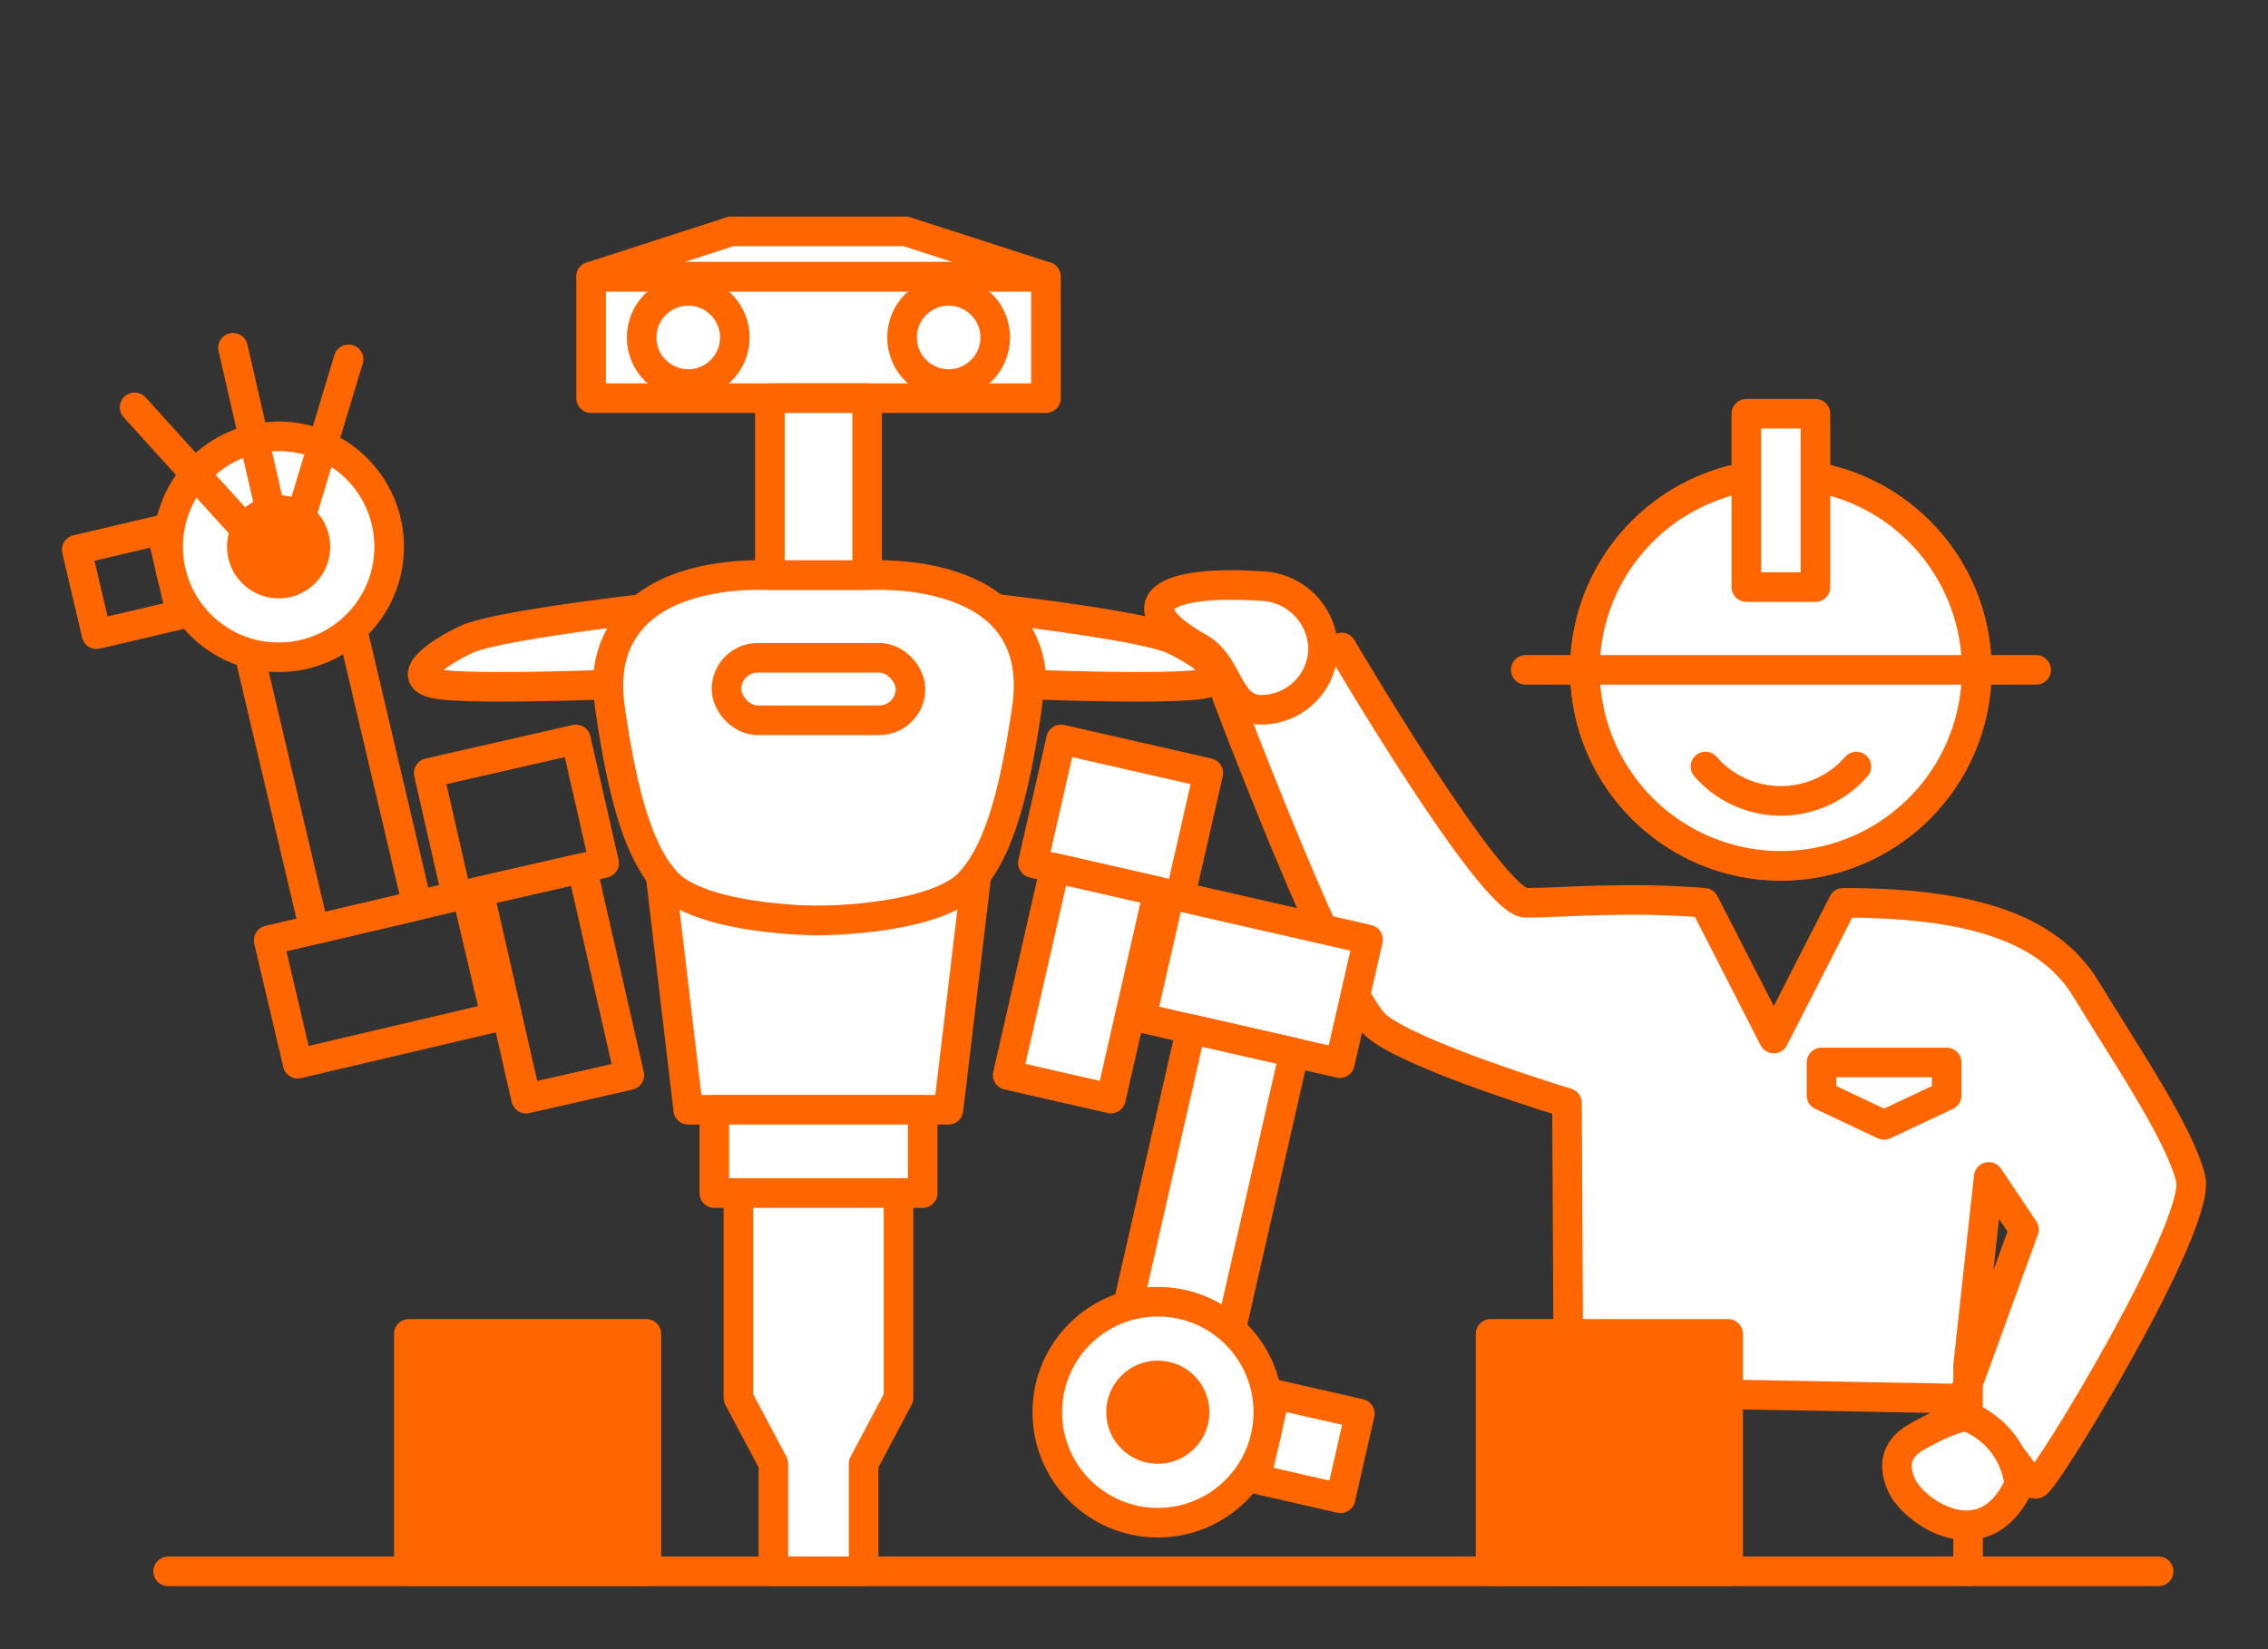 <svg id="contents" xmlns="http://www.w3.org/2000/svg" viewBox="0 0 220 160"><rect x="0" y="0" width="220" height="160" fill="#333333" stroke="none"/><defs><style>.cls-1{fill:#fff;}.cls-1,.cls-2,.cls-3{stroke:#f60;stroke-linecap:round;stroke-linejoin:round;stroke-width:2.87px;}.cls-2{fill:none;}.cls-3{fill:#f60;}</style></defs><line class="cls-1" x1="190.91" y1="135.04" x2="190.91" y2="152.45"/><circle class="cls-1" cx="172.75" cy="64.99" r="19.01"/><path class="cls-1" d="M153.74,65a19,19,0,1,0,38,0"/><path class="cls-1" d="M180.07,74.37a9.71,9.71,0,0,1-14.64,0"/><path class="cls-1" d="M153.74,65a19,19,0,0,1,38,0"/><line class="cls-2" x1="148" y1="64.99" x2="197.51" y2="64.99"/><rect class="cls-1" x="169.4" y="40.14" width="6.7" height="16.82"/><path class="cls-1" d="M152.15,135l37.3.68,1.46,1.76-1-.34,1-2.89v-1.72l2-18.31,3.42,5.11-5.43,14.92v3.23c3,1,5.78,6.79,6.6,6.52,1-.33,16.08-25.18,15-29.61S206,102,202.37,96s-11.25-8.41-23.58-8.41l-6.73,13.17-6.74-13.17c-7.34-.63-14,0-17.32,0s-17.86-24.77-17.86-24.77L119,67.48s11,29.14,14.55,32.08S152,107,152,107Z"/><path class="cls-1" d="M128.34,62.86a6.19,6.19,0,0,0-6-6c-10.14-.67-13.15,2-6,6,2.9,1.65,2.7,6,6,6A6,6,0,0,0,128.34,62.86Z"/><polygon class="cls-1" points="176.69 103.08 188.83 103.08 188.83 106.28 182.76 109.14 176.69 106.28 176.69 103.08"/><path class="cls-1" d="M190.91,137.48s-1-.34-5,1.93c-1.11.64-2.64,1.91-1.49,4.6s8.08,7.4,11.45,0A8,8,0,0,0,190.91,137.48Z"/><line class="cls-1" x1="152.15" y1="135.04" x2="152.15" y2="152.45"/><rect class="cls-1" x="57.34" y="26.84" width="44.12" height="11.79"/><polygon class="cls-1" points="101.45 26.84 57.34 26.84 70.91 22.45 87.87 22.45 101.45 26.84"/><circle class="cls-1" cx="66.76" cy="32.74" r="4.52"/><circle class="cls-1" cx="92.02" cy="32.74" r="4.52"/><rect class="cls-1" x="74.68" y="38.63" width="9.43" height="17.17"/><path class="cls-1" d="M79.39,89.31a50.9,50.9,0,0,0,9.26-.85c6.57-1,9.1-7.06,10.95-19.69S88,55.64,84.11,55.81H74.68c-3.87-.17-17.34.33-15.49,13s4.38,18.68,10.94,19.69A50.9,50.9,0,0,0,79.39,89.31Z"/><path class="cls-1" d="M62.24,59.09s-14.1,1.6-17,2.95-6.4,3.87-2.53,4.37,16.26,0,16.26,0A9.48,9.48,0,0,1,62.24,59.09Z"/><path class="cls-1" d="M96.78,59.09s14.1,1.6,17,2.95,6.4,3.87,2.53,4.37-16.26,0-16.26,0A9.44,9.44,0,0,0,96.78,59.09Z"/><path class="cls-1" d="M79.39,89.31s12.63,0,15.33-4.45L92,107.67H66.76L64.07,84.86c2.69,4.46,15.32,4.45,15.32,4.45"/><rect class="cls-1" x="69.29" y="107.67" width="20.21" height="8.08"/><polygon class="cls-1" points="87.16 115.75 87.16 135.62 83.77 142.01 83.77 152.45 75.02 152.45 75.02 142.01 71.63 135.62 71.63 115.75 87.16 115.75"/><rect class="cls-1" x="101.38" y="73.22" width="14.65" height="12.3" transform="translate(197.03 180.92) rotate(-167.15)"/><rect class="cls-1" x="99.91" y="85.11" width="10.27" height="20.6" transform="translate(186.24 211.78) rotate(-167.15)"/><rect class="cls-1" x="111.83" y="88.8" width="19.74" height="12.3" transform="translate(219.25 214.59) rotate(-167.15)"/><rect class="cls-1" x="111.86" y="100.6" width="10.27" height="31.72" transform="translate(205.17 256.01) rotate(-167.15)"/><rect class="cls-1" x="122.65" y="136.12" width="8.42" height="8.42" transform="translate(219.34 305.35) rotate(-167.15)"/><circle class="cls-1" cx="112.31" cy="137.01" r="10.72"/><circle class="cls-3" cx="112.31" cy="137.01" r="3.57"/><rect class="cls-2" x="42.76" y="73.22" width="14.65" height="12.3" transform="translate(-16.39 13.12) rotate(-12.85)"/><rect class="cls-2" x="48.61" y="85.11" width="10.27" height="20.6" transform="translate(-19.87 14.34) rotate(-12.85)"/><rect class="cls-2" x="27.21" y="88.8" width="19.74" height="12.3" transform="translate(-20.75 11.01) rotate(-13.23)"/><rect class="cls-2" x="26.72" y="57.71" width="10.27" height="31.72" transform="translate(-16 9.25) rotate(-13.23)"/><rect class="cls-2" x="8.29" y="52.26" width="8.42" height="8.42" transform="translate(-12.59 4.36) rotate(-13.23)"/><circle class="cls-1" cx="27.03" cy="53.05" r="10.72"/><circle class="cls-3" cx="27.03" cy="53.05" r="3.57"/><line class="cls-2" x1="27.03" y1="53.05" x2="22.6" y2="33.74"/><line class="cls-2" x1="25.86" y1="53.66" x2="13.06" y2="39.52"/><line class="cls-2" x1="28.29" y1="53.12" x2="33.81" y2="34.86"/><rect class="cls-2" x="70.47" y="63.82" width="17.85" height="6.06" rx="3.03"/><line class="cls-1" x1="16.31" y1="152.45" x2="209.39" y2="152.45"/><rect class="cls-3" x="39.66" y="129.41" width="23.04" height="23.04"/><rect class="cls-3" x="144.59" y="129.41" width="23.04" height="23.04"/></svg>